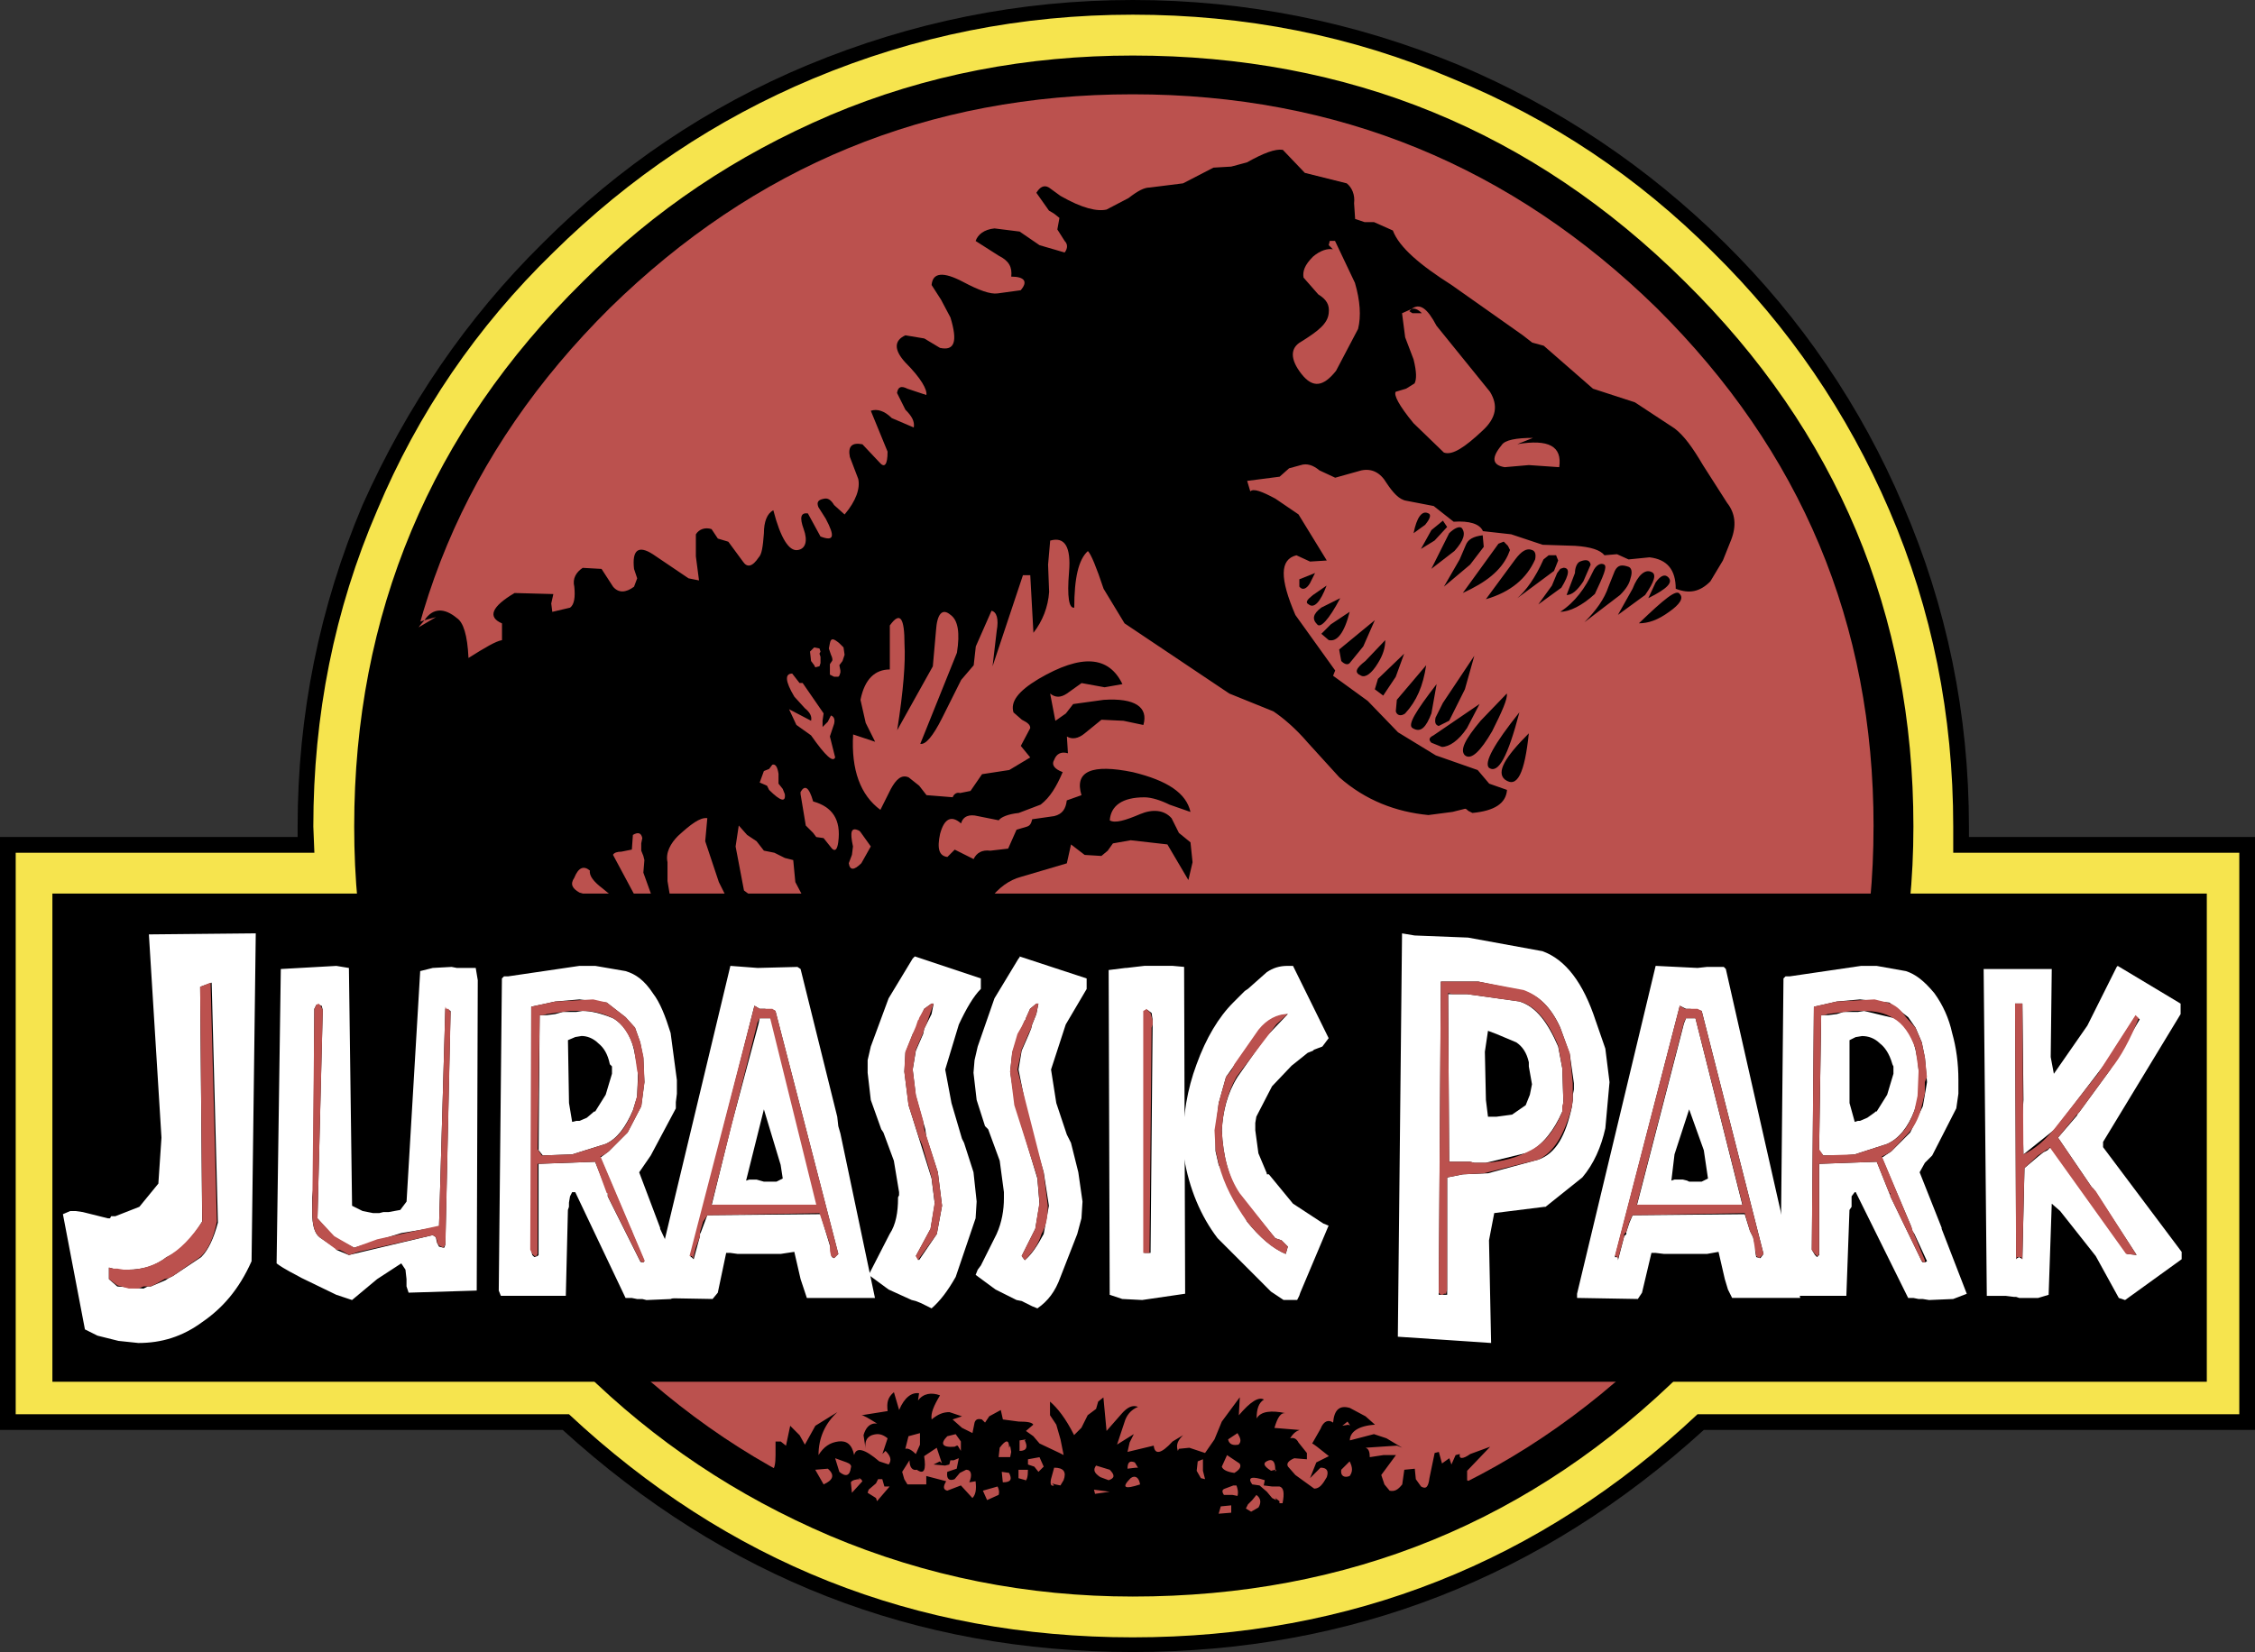 <svg xmlns="http://www.w3.org/2000/svg" id="Layer_1" viewBox="0 0 729.41 534.52"><rect x="0" y="0" width="729.41" height="534.52" fill="#333333" stroke="none"/><defs><style>      .st0 {        fill: #fff;      }      .st0, .st1, .st2, .st3 {        fill-rule: evenodd;      }      .st1 {        fill: #bb514e;      }      .st3 {        fill: #f6e44e;      }    </style></defs><path class="st2" d="M366.4,0c-36.61,0-71.52,7.12-105.07,21.01-32.54,13.56-61.01,32.88-85.75,57.62-24.74,24.4-44.06,52.88-58.3,84.74-13.9,32.88-21.01,67.79-21.01,104.06v3.39H0v191.84h182.01c52.54,47.8,113.88,71.86,184.39,71.86s132.19-24.07,184.72-71.86h178.29v-191.84h-92.53v-3.39c0-36.27-7.12-71.18-21.35-104.06-13.47-31.75-33.05-60.54-57.63-84.74-25.08-24.74-53.89-44.06-86.09-57.62C438.26,7.12,403,0,366.4,0h0Z"></path><path class="st3" d="M366.4,4.75c-35.93,0-70.17,6.78-103.38,20.67-31.52,13.22-59.32,31.86-84.06,56.27-24.74,24.06-43.72,51.86-56.94,83.38-13.9,32.2-20.67,66.43-20.67,102.37l.34,8.47H5.08v181.67h178.96c51.18,47.8,111.85,72.19,182.36,72.19s131.85-24.4,182.69-72.19h175.24v-181.67h-92.53v-8.47c0-35.93-6.79-70.17-20.68-102.37-13.56-31.52-32.54-59.32-56.95-83.38-24.4-24.4-52.19-43.05-84.39-56.27-32.54-13.9-67.11-20.67-103.38-20.67h0ZM268.44,37.29c31.19-13.22,64.06-19.32,97.96-19.32,69.82,0,129.47,24.4,178.62,73.21,49.15,48.47,73.9,107.45,73.9,176.26,0,33.55-6.45,65.75-19.66,96.93-13.21,29.83-31.18,55.93-54.23,78.98-49.15,48.81-108.8,73.22-178.62,73.22-33.9,0-66.77-6.45-97.96-19.66-30.16-12.88-56.6-30.5-79.99-53.55-23.39-23.05-41.35-49.15-54.23-78.98-13.56-31.19-19.66-63.38-19.66-96.93,0-68.81,24.74-127.79,73.89-176.26,23.38-23.39,49.82-41.01,79.99-53.89h0Z"></path><path class="st1" d="M606.03,267.43c0-65.76-23.39-121.35-70.16-167.78-46.78-45.76-103.04-69.14-169.47-69.14s-122.36,23.39-169.13,69.14c-46.78,46.43-70.17,102.02-70.17,167.78s23.39,121,70.16,167.44c46.77,46.09,103.04,69.14,169.13,69.14s122.7-23.06,169.47-69.14c46.78-46.44,70.16-102.36,70.16-167.44h0Z"></path><path class="st2" d="M400.97,452.16l-5.76,7.8-2.37,5.76-3.05,4.4-5.08-1.69-3.39.34-.33.68c-.68-2.03,0-3.39,1.69-5.09l-3.39,2.03c-3.73,4.07-5.76,4.41-6.11,1.35l-8.47,2.03.68-3.05,1.36-2.71-5.43,3.39,2.37-7.13c.68-2.37,2.03-4.06,4.41-5.08-1.7-.67-3.39,0-5.42,2.37l-4.75,5.42-1.02-10.84-1.69,1.35-.68,2.37-2.71,2.03-2.03,4.07-2.37,2.37c-2.71-5.42-5.42-8.81-7.79-10.84v4.41l2.03,3.05,1.36,4.75,1.02,5.08-1.35-.68-6.44-3.05-2.03-2.37-2.37-1.69,2.37-2.03c-.34-.68-1.69-1.01-4.75-1.01l-5.08-.68-.68-3.05-3.73,2.03-1.36,2.03-1.02-1.01c-1.36-.34-2.03,0-2.37,1.01l-.68,3.39-3.39-1.69-3.05-2.71,3.05-1.01-4.06-1.36c-2.03,0-3.73.68-5.76,2.37-.34-2.03.68-4.41,2.71-7.8-2.71-1.01-5.42-.67-7.12,1.69l.34-2.37c-2.37-.34-4.75,1.35-6.44,5.42l-1.69-5.76c-2.03,1.69-2.37,3.39-2.03,6.11l-8.47,1.35c.68,0,2.37,1.01,5.08,2.71-2.37-.34-3.73,1.36-4.41,3.73l.68,4.41c-.34-2.37.34-3.73,2.03-4.41,2.03-.67,3.39-.33,5.08,1.02l-1.69,5.08,1.02-1.01c1.69,1.69,2.03,3.05,1.02,4.4l-3.05-1.01c-4.75-4.07-7.46-4.75-8.13-2.03-.68-3.39-2.37-4.75-5.08-4.41-2.71.34-4.75,1.69-6.44,4.41,0-5.42,2.03-10.17,6.1-13.9l-7.12,4.41-3.39,6.11-1.7-3.05-3.05-3.05-1.36,6.44-1.69-1.35h-1.69v4.41c0,2.71-.34,4.4-1.02,4.74l-5.42,1.02-.68,1.35,4.74,4.74,14.58,6.45,19.32,5.76,8.81,4.06,13.22,4.41,23.39,5.08,20-.34c2.03,0,5.09,1.02,9.83,3.39,4.41,2.37,7.46,3.38,9.49,2.71l40.67-4.41,28.47-6.44c2.37-.34,5.42-1.69,9.49-4.41,4.07-2.37,6.78-4.06,9.49-4.4l10.16-.34,6.79-2.71c1.35,0,1.69-1.01,2.03-2.71,0-1.69.34-2.37,1.35-2.37l3.39.34c3.05-.68,2.71-3.05-1.69-6.11l-2.71-1.69v-3.05l7.46-7.8-6.45,2.37c-2.37,1.69-3.72,1.69-3.38,0l-1.36.34-1.35,3.05-.68-2.03-2.37,1.69-1.02-3.73-1.35.34-1.69,8.14c-.34,2.71-1.01,3.72-2.71,2.71l-1.69-2.37-.34-3.39-3.39.34-.67,4.74c-1.36,1.69-2.37,2.37-4.07,2.03l-1.69-2.03-1.02-3.05,4.75-6.44h-4.07l-4.4.67c0-1.69-.34-2.71-1.36-3.05l10.17-.68,1.69.68-5.09-3.05-4.06-1.35-7.8,2.03c0-2.71,2.71-4.74,8.14-5.08l-3.05-2.71-5.08-2.71c-3.39-1.01-5.08.68-5.42,4.74-1.35-1.01-3.05-.67-4.07,2.03l-2.71,4.75c.34,0,2.03,1.35,5.42,4.07l-4.07,2.03-2.03,5.09,3.39-3.39c2.03,0,2.71,1.01,2.03,3.05-1.35,2.37-2.37,3.73-4.07,3.73l-6.1-4.41-2.37-2.71c-.68-1.02.34-2.03,2.03-2.71l4.07.34v-2.03l-2.71-3.39c-.67-1.35-1.69-1.69-2.71-1.35,1.01-1.69,2.03-2.37,3.05-2.71l-8.13-.67c1.01-3.39,2.03-5.09,3.72-4.75-4.74-1.01-8.13-.67-9.48,1.69,0-3.05.67-5.08,2.37-6.11-1.69-1.01-4.4.68-8.13,5.09l.32-5.79h0ZM368.1,474.87h-.68l-2.71.33c0-2.03.68-2.71,2.37-2.03l1.02,1.7ZM365.72,478.26c1.36-1.02,2.71-.34,3.05,2.03-5.08,1.69-6.1,1.02-3.05-2.03ZM354.2,483.34l-.34-1.36,5.08.68-4.74.68ZM354.54,474.19l4.41,1.35c1.69,1.69,1.69,2.71-.34,3.39l-2.71-1.01c-2.03-1.35-2.37-2.37-1.36-3.73h0ZM400.29,463.68c1.01,1.69,1.35,2.71.34,3.73-1.69.33-3.05,0-3.39-1.69l3.05-2.03h0ZM399.95,480.62c.34,1.02.68,2.03.34,3.39l-1.69-.33h-2.71c-.67-1.02-.67-1.7.34-2.03l2.71-1.02h1.01,0ZM407.41,480.62l-2.37-.34c-1.69-2.37,0-2.71,4.07-1.35l-.34,1.69,2.71.34h2.37c1.35.34,1.69,2.03,1.01,5.42h-1.01v-.67l-1.36-1.02.34.68-1.35-.68-1.69-2.03-2.37-2.04h0ZM412.5,475.54h.34l-.34.68v-.68l-1.35.34c-2.71-1.69-2.71-2.71-.68-3.39,1.36-.34,2.03.67,2.03,3.05ZM387.42,472.83l1.69-.68v3.73l.68,2.71-1.35-.33-1.36-2.37.34-3.05h0ZM399.27,476.57c-2.37-.34-3.72-1.02-4.06-2.03l1.69-3.73,4.06,2.71c.68,1.02,0,2.03-1.69,3.05h0ZM398.26,487.07v2.37l-4.07.33.68-2.37,3.39-.34ZM403.69,486.73l1.35-1.35,1.36-1.69c1.35,1.01,1.69,2.37.67,4.06l-2.37,1.36-1.7-1.02.68-1.36ZM307.43,472.49h1.02l1.69-.68-.68,3.39-3.05,1.02c-.34,2.37.68,3.05,2.37,2.37l1.7-2.03,2.03-1.02c1.69,0,2.03,1.69,1.02,4.07l2.03-.34c.34,2.71,0,4.41-1.02,5.42l-3.73-4.07-4.41,1.69c-1.36-.34-1.36-1.35-.34-3.05l-6.44-1.69v2.71h-6.1l-1.02-1.69-.68-2.37,2.37-3.73c0,2.37,1.02,3.39,2.37,3.05,2.37,1.69,3.05,0,2.37-4.4l4.07-2.71,1.69,5.08-.68-.67-2.03,1.01,3.73.34,1.36-.34.34-1.36h0ZM308.78,468.09c-4.07.34-4.74-1.01-2.37-3.39l2.71-.67,1.69,2.37v3.05l-1.02-1.7h-.34l-.67.34h0ZM297.59,467.41l-1.36,3.05c-1.02-1.01-2.37-2.03-3.39-1.69l1.02-4.07,3.72-1.01v3.73h0ZM280.64,483l.34-1.02,2.37-2.03.68-1.36h1.36l.68,2.37h1.69l-4.07,4.75-.34-1.02-2.71-1.7ZM278.95,479.27l-3.39,3.73-.34-3.39c.34-.68,1.69-1.02,3.05-1.02l-.68-.33c.68,0,1.02.33,1.36,1.01ZM273.87,473.17c1.02.34,1.69,1.02,1.36,1.7-.34,2.71-1.7,3.05-3.73,1.35l-1.36-4.41,3.73,1.35h0ZM329.79,469.45v-3.39l2.03-.33-.34.33c1.02,2.03.68,3.39-1.69,3.39ZM329.45,478.26v-2.71h3.05c0,2.37-.34,3.39-1.02,3.73l.34-.34-2.37-.67h0ZM334.54,474.53l-2.03-.68v-1.69l3.73-.68,1.36,3.05-1.7,1.69-1.35-1.69h0ZM340.98,480.62c-1.02.34-1.36-.34-1.02-2.03l1.02-3.72c3.05,0,4.06,1.35,3.05,4.06l-1.02,1.69-1.69-.34-1.02-.33.68.67ZM323.02,471.47l.34-3.05c2.03-2.71,3.05-2.71,3.05,0l.34-.68.34,2.03-.34,1.69h-3.73ZM322.68,480.96c.34.68.68,1.69.34,2.71l-3.73,1.69-1.36-3.05,4.75-1.35h0ZM324.37,479.61l-.34-3.39,2.37.34c1.02,2.03.68,3.05-2.03,3.05ZM266.41,480.28l-2.71-4.74,4.07-.34c2.37,2.04,1.69,3.73-1.36,5.08ZM434.19,461.31l1.69-1.35.68,1.01v.34l-.34-.34-2.03.34ZM436.56,472.83c1.01,2.03,1.01,3.39,0,4.74-1.69.68-3.05,0-2.71-2.03l2.71-2.71ZM414.87,48.47c-2.37-.34-6.11,1.02-11.53,4.07l-5.08,1.36-5.76.34-9.82,5.08-10.84,1.36c-1.69,0-3.73,1.02-6.78,3.39l-7.12,3.73c-3.05.68-7.79-.34-14.91-4.41l-3.73-2.71c-1.69-1.02-3.05,0-4.07,1.7l4.07,5.76,1.7,1.02,1.69,1.35-.68,3.73,2.37,3.73c1.02,1.02,1.02,2.37,0,3.73l-8.13-2.37-6.44-4.41-8.13-1.02c-3.39.34-5.42,2.03-6.1,4.07l7.45,4.75c3.39,1.69,4.41,3.73,4.07,6.78,4.41,0,5.42,1.69,3.05,4.41l-7.45,1.02c-2.37.34-6.1-1.02-11.19-3.73-6.44-3.39-9.83-3.05-10.17,1.02l3.05,4.75,3.05,5.76c2.37,7.79,1.35,10.85-3.39,9.83l-5.08-3.05-6.11-1.02c-3.73,1.7-3.73,4.75,0,8.81,5.09,5.09,7.12,8.82,6.78,10.51l-6.1-2.03c-2.03-1.02-3.05-.68-3.39,1.36l2.71,5.42c2.03,2.03,3.05,3.73,2.71,5.76l-7.12-3.05c-2.37-2.37-4.75-3.05-6.78-2.37l5.42,13.22c0,4.41-1.02,5.42-2.71,3.39l-5.42-5.76c-3.39-.68-4.75.68-4.07,4.07l2.71,7.12c.68,3.05-.68,7.12-4.41,11.52l-3.39-3.05c-1.02-1.7-2.03-2.37-3.39-2.03-1.69.34-2.37,1.02-1.69,2.71l2.37,3.73c3.05,5.76,2.71,7.45-1.7,5.76l-4.07-7.46c-2.37-.34-2.71,1.36-1.36,5.08,1.36,3.73.68,6.44-2.03,6.78-2.71.34-5.42-3.73-7.79-12.88-2.03,1.02-3.05,3.73-3.05,7.46-.34,4.41-.68,6.78-1.69,7.79-2.03,3.05-3.73,3.39-5.08,1.36l-4.74-6.44-3.39-1.02-2.03-3.05c-2.03-.68-4.07,0-5.08,1.69v7.12l1.02,7.79-3.39-.68-11.53-7.79c-4.74-3.05-6.78-1.36-6.1,4.74l1.02,3.05-1.02,2.71c-2.71,2.03-5.08,2.03-6.78,0l-3.73-5.76-6.1-.34c-2.03,1.36-3.39,3.39-2.71,6.1.34,3.39,0,5.76-1.36,6.78l-5.76,1.36-.34-2.71.68-3.05-12.54-.34c-7.46,4.41-8.82,7.79-4.07,9.83v5.42c-2.03.34-5.42,2.37-10.84,5.76-.34-7.46-1.69-11.53-3.73-12.88-4.07-3.39-7.79-3.39-10.51.68l3.73-1.02-5.76,3.39,2.03-2.37c-4.74,1.36-8.13,3.39-9.83,6.44l-4.07,17.29,1.69,8.47-4.41,27.12c0,5.08,0,9.16,2.03,11.52,2.03,2.71,2.37,5.09,1.02,7.8-2.37,6.78-2.37,11.19-.68,12.88l4.41,2.37,6.44,1.01c4.07-1.01,6.44-1.01,7.79,0,6.44,5.08,20,9.83,39.66,13.9l31.19-2.03,23.73.68,13.9-3.05h9.83l14.58-3.73,31.19-2.37,8.47-2.03,5.76-5.76c3.05-4.06,6.44-6.44,10.17-7.46l14.91-4.4,1.36-6.11,4.41,3.39,5.42.33,2.03-1.69,1.69-2.37,5.76-1.02,11.86,1.35,6.79,11.53,1.35-5.76-.67-6.44-3.74-3.05-2.37-4.74c-2.37-2.71-6.11-3.05-10.17-1.35-4.74,2.03-8.13,3.05-9.83,2.03.34-4.75,4.06-7.46,11.19-7.46,2.37,0,5.42,1.02,8.13,2.37l6.79,2.37c-1.36-6.11-7.47-10.17-18.65-12.88-13.22-2.71-18.98-.34-16.61,7.45l-4.75,1.69c-.34,2.71-1.36,4.41-4.06,5.08l-7.12,1.02c-.34,1.36-.68,2.04-1.69,2.38l-3.39,1.01-2.71,6.11-5.76.67c-2.71-.34-4.41.68-5.42,2.71l-6.1-3.05-2.37,2.37c-2.71-.34-3.39-2.71-2.37-7.46,1.36-5.08,3.73-6.1,6.78-3.39.68-2.37,2.71-3.05,5.42-2.37l6.78,1.36c.68-1.02,3.05-2.03,6.44-2.37l7.12-2.71c3.05-2.37,5.09-5.76,7.12-10.51-2.71-1.02-3.73-2.37-2.71-4.07.68-1.7,2.03-2.71,4.41-2.03l-.34-5.42c1.69,1.02,3.73.68,5.76-1.02l5.42-4.41,7.12.34,6.44,1.36c1.69-5.76-2.71-8.82-12.88-8.13l-9.83,1.36-2.37,3.05-3.39,2.37-1.69-8.82c1.69,1.36,3.39,1.36,5.42,0l4.75-3.39,7.45,1.36,5.76-1.02c-4.41-9.15-13.22-9.83-27.11-1.69-6.78,4.07-9.15,7.46-8.13,10.84l2.71,2.37c2.03,1.02,2.71,1.69,2.71,2.71l-3.05,5.76,3.05,3.73-6.78,4.07-8.81,1.35-3.73,5.42-3.39.68c-1.02-.34-2.03.34-2.37,1.36l-8.47-.68-2.37-3.05-3.4-2.7c-2.37-1.02-4.07.68-5.76,3.73l-3.39,6.78c-6.44-4.75-9.49-12.88-8.82-24.4l7.12,2.37-3.05-6.1-1.69-7.46c1.35-6.78,4.74-9.83,9.49-9.83v-14.24c3.39-4.75,4.75-2.37,4.75,6.1.34,5.76-.34,14.91-2.37,27.79l11.53-20.67,1.02-11.53c.34-5.42,2.03-7.46,4.75-5.08,2.37,1.69,3.05,5.76,2.03,12.2l-11.86,29.49c1.69.34,4.07-2.37,7.12-8.47l6.1-12.2,4.06-4.75.68-6.1,5.08-11.53c1.69.34,2.37,2.71,1.69,6.44l-1.35,11.53,9.83-29.49h2.37l1.02,18.64c2.98-3.8,4.75-8.4,5.08-13.22l-.34-8.82.68-7.79c4.74-1.35,6.78,2.03,6.1,10.17-.68,8.13,0,11.86,1.69,11.52,0-9.49,1.36-15.59,4.41-18.3,1.02,1.02,2.71,5.09,5.08,12.2l6.78,11.19,33.89,22.71,14.24,5.76c3.05,2.03,7.12,5.42,11.18,10.17l10.17,11.18c8.47,7.46,18.3,11.19,28.81,12.2l7.8-1.02,4.06-1.02c.34,0,.68.34,1.02.68l1.35.68c7.12-.68,10.84-3.05,11.19-7.45l-5.76-2.03-3.73-4.4-13.55-4.75-12.21-7.46-9.82-10.17-11.19-8.13.68-1.7-12.88-17.96c-5.08-11.86-5.08-17.97.34-19.32l4.4,2.03,5.42-.34-9.15-14.92-7.46-5.08c-4.4-2.37-7.12-3.39-8.13-2.37l-1.02-3.39,10.51-1.36,3.05-2.71,3.73-1.02c2.03-.68,4.07,0,6.1,1.69l5.09,2.37,8.47-2.37c3.39-.68,6.11.68,8.13,4.07,2.03,3.05,4.07,5.42,6.45,5.76l8.81,1.7,6.45,5.08c5.08-.34,8.47.68,9.48,3.05l9.15,1.02,10.17,3.39,10.5.34c5.08.34,8.14,1.36,9.49,3.05l4.06-.34,3.73,1.69,6.79-.68c5.76.68,8.47,4.07,8.47,10.17,4.41,1.69,7.8,1.02,11.19-2.37l4.07-6.78,2.71-6.78c1.69-4.41,1.35-8.47-1.35-11.86l-7.8-12.2c-3.39-5.76-6.1-9.49-9.15-11.86l-12.88-8.47-13.55-4.41-15.93-13.9-3.73-1.02-3.05-2.37-23.05-16.27c-10.16-6.44-16.95-12.2-18.98-17.63l-6.1-2.71h-3.05l-3.05-1.01-.34-5.09c.34-2.71-.67-5.08-2.37-6.44l-13.56-3.39-7.11-7.44h0Z"></path><path class="st2" d="M461.98,166.08c-2.03-1.02-3.73,1.36-4.74,6.44l3.73-2.71c1.7-2.03,2.04-3.39,1.02-3.73h0ZM468.09,170.49l-1.36-2.03-3.72,3.05-3.39,6.1,4.41-2.71,4.07-4.41h0ZM470.45,178.29c3.05-3.39,3.73-5.76,2.37-7.45-.67-.68-2.37,0-4.07,1.69l-5.76,11.52,7.45-5.76h0ZM479.6,173.2c-3.05.34-4.74,1.36-5.42,3.05l-2.03,4.74-5.09,8.82,8.47-7.12,4.41-5.76-.34-3.73ZM484.7,175.92l-11.53,15.93c7.46-3.39,12.2-7.12,14.58-12.2l.68-1.69-.68-1.36-1.35-1.36-1.7.68h0ZM495.54,177.95c-1.69-.68-3.39.34-5.42,3.05l-9.49,12.88c8.13-2.37,13.22-6.78,15.93-12.88.34-1.69,0-2.71-1.01-3.05h0ZM503.33,179.64h-2.37l-1.69,1.36c-2.71,6.1-5.76,10.17-8.48,12.54l11.87-8.81,1.35-3.39-.68-1.69h0ZM505.71,183.71l-1.01.34-1.02,1.36-1.69,4.06-4.41,6.1,7.46-5.42c2.71-4.4,2.71-6.44.68-6.44h0ZM514.52,182.69c-.34-1.69-1.69-1.69-3.39-1.02-1.01.34-1.69,2.03-1.69,3.73l-2.71,7.12c1.69,0,3.39-1.36,5.42-4.41l2.37-5.42ZM518.93,182.69c-1.02-.68-2.71,0-3.73,2.37-2.37,5.08-5.76,9.83-10.5,12.88,3.05,0,7.12-2.03,11.18-5.76,2.71-5.76,4.07-8.81,3.05-9.49h0ZM526.72,183.37c-2.03-.68-3.39-.68-4.4,1.36l-2.03,5.08c-1.35,4.06-4.07,7.79-7.8,11.52l11.53-8.81c2.03-2.03,3.05-3.73,3.39-5.42.68-2.03.34-3.39-.68-3.73h0ZM534.18,185.07c-2.03-1.02-4.4,1.02-6.1,5.42l-4.75,8.47,8.81-6.44c3.06-4.41,3.74-6.78,2.04-7.46ZM533.16,193.54c6.11-3.05,8.14-5.08,6.44-6.78-1.01-1.02-2.37-.68-4.06,1.69l-2.37,5.08h0ZM543.33,192.18c-1.01-1.69-5.08,1.69-13.21,9.49,3.05,0,6.1-1.02,9.82-3.73,3.39-2.38,4.75-4.41,3.39-5.76ZM494.52,237.27c-7.8,7.79-10.5,12.54-7.8,14.91,4.07,3.05,6.45-2.03,7.8-14.91Z"></path><path class="st2" d="M491.47,230.48c-8.14,10.17-11.53,16.27-9.83,17.96,3.05,2.03,6.1-3.73,9.83-17.96ZM473.84,244.38c2.03,1.69,5.09-1.36,8.82-7.79,3.05-6.1,5.08-10.51,4.74-12.2l-8.47,8.81c-5.09,6.1-6.77,9.49-5.09,11.19ZM466.39,241.67c2.37,0,5.42-2.03,8.13-6.1l4.07-7.8-14.92,10.17c-1.35.68-1.69,1.36-.67,2.37l3.39,1.36ZM468.76,233.19l5.08-10.17,3.05-10.84-10.17,15.25-2.37,4.75c-.34,1.69,0,2.37,1.01,2.71l3.39-1.7h0ZM456.9,235.57c2.71,1.69,4.41-.34,6.11-4.75l1.69-9.49c-6.79,8.82-9.49,13.22-7.8,14.24ZM454.53,230.82c3.73-4.07,5.76-8.81,6.79-15.59l-9.49,11.19-.34,3.73c.34,1.35,1.69,1.69,3.05.68h0ZM451.48,218.96l2.71-7.45-8.47,8.13-1.01,3.39,2.71,2.03,4.07-6.1ZM448.09,207.1l-6.45,6.78c-3.05,2.37-3.73,3.73-1.35,4.75,1.35.68,3.39-.68,5.42-4.07,1.69-2.71,2.37-5.08,2.37-7.46ZM444.7,200.66l-11.53,9.49.68,3.73c1.01,1.02,2.03,1.36,2.71.68l4.41-5.42,3.73-8.47h0ZM429.79,207.1c2.71.68,5.08-2.37,6.78-9.15l-6.11,4.07-3.05,3.05,2.37,2.03ZM433.51,193.54l-6.11,3.05c-2.71,2.03-3.05,3.73-1.35,5.42,1.01,1.36,3.73-1.35,7.46-8.47ZM423.34,195.57c1.69,1.36,3.73-.68,5.76-6.1l-4.4,3.05c-1.7,1.36-2.71,2.37-1.36,3.05ZM423.68,188.79l1.69-3.39-5.08,2.03v2.37c1.02,1.35,2.38.67,3.39-1.02h0Z"></path><path class="st1" d="M429.79,79.31l1.35,1.36c-1.69-.34-4.07.34-6.44,2.37-2.71,2.71-3.39,4.74-3.05,6.78l4.75,5.42c2.71,1.69,3.72,3.39,3.39,6.1-.34,3.39-3.39,5.76-8.81,9.15-3.73,2.03-3.73,5.76,0,10.51,3.73,4.74,7.12,4.07,11.18-1.02l7.13-13.56c1.01-4.07.67-9.15-1.02-14.91l-6.44-13.56h-1.7l-.33,1.35h0ZM455.88,100.67l.68-.68-3.05,1.36,1.01,7.79,2.71,7.12c1.01,4.07,1.01,6.44.33,7.79l-2.71,1.69-3.39,1.02c-.68,1.02,1.01,4.41,5.76,10.17l9.82,9.49c2.71,1.02,6.78-1.69,12.54-7.12,4.41-4.06,5.09-8.13,2.37-12.54l-17.28-21.35c-3.05-5.76-5.42-7.45-8.14-5.42,1.01-.34,2.03,0,3.39,1.36h-3.05l-1.02-.68h0ZM490.79,143.71l5.08-2.03c-5.42,0-9.15.68-10.16,2.37-3.39,4.06-3.05,6.44,1.01,7.11l7.8-.68,9.83.68c1.01-6.78-3.39-9.15-13.56-7.45ZM258.62,220.99l-2.37-3.05c-2.37,0-2.37,2.37.68,7.46l3.39,3.73c1.69,1.36,2.37,2.71,2.03,4.07l-7.12-3.73,2.37,5.08,4.75,3.39c4.75,6.78,7.12,8.82,7.79,7.12l-1.7-6.78,1.36-4.07c.34-1.36,0-2.37-1.02-2.71l-1.02,2.03-1.69,1.69v-2.03l.34-2.37-6.78-9.83h-1.02s0,0,0,0ZM251.84,250.48c-.34-2.37-1.02-3.39-2.03-3.05l-1.02,1.36-1.7.68-1.36,3.73,2.37,1.02.68,1.36c3.73,3.73,5.42,4.07,5.08,1.36l-.68-1.69-1.36-1.7v-3.05h0ZM263.02,259.3c-1.36-4.75-2.71-5.42-4.07-3.05v.68l1.69,10.17,2.37,2.37,1.02,1.36,2.37.34,2.71,3.39c1.02,1.01,1.7.33,2.03-2.03,1.02-7.46-2.03-11.53-8.13-13.22h0ZM278.28,269.13l-.34-.34c-2.71-1.35-3.05.34-2.03,5.08l-.34,2.71-1.02,2.71c.34,2.37,1.7,2.37,4.07,0l3.05-5.42-3.39-4.74ZM257.26,285.4l-.68-7.12-2.71-.68-3.39-1.69-3.39-.68-2.37-3.05-3.05-2.03-2.71-3.05-1.02,6.78,2.71,14.23,6.78,5.08,5.08,1.02,6.78-1.35,1.36-1.02-3.39-6.44h0ZM219.3,270.48c-2.37,2.37-4.07,5.42-3.39,8.47v6.11l1.02,6.1,2.71,2.03,3.05-.33,2.03,1.35,9.83-.68,1.7-.67-3.73-7.46-4.41-13.22.68-7.46c-2.37-.34-5.42,2.04-9.49,5.76h0ZM204.72,270.14l-.34,4.74-3.39.68c-1.36,0-2.37.34-2.71,1.02l7.45,13.9,4.07,3.73,3.39,2.37.34-2.03-.68,1.01-4.75-13.22.34-4.06-.34-1.36-.68-1.69v-2.37l.34-1.69c-.34-1.7-1.35-2.03-3.05-1.02h0ZM185.74,284.04c-1.36,2.03-.68,3.39,1.69,4.75l7.46,2.37,5.76,1.02-5.76-4.74c-2.71-2.03-4.41-4.07-4.07-5.76-2.03-1.69-3.73-1.02-5.08,2.37h0ZM273.19,211.84l-.34-2.37-1.36-1.35c-2.03-1.69-2.71-1.69-3.05,0l-.34,1.69.68,2.03c.34.68.68,1.7.34,2.03l-.68,1.02v3.39l1.36.68h1.36l.34-.34.34-1.02v-.68l-.34-1.69,1.02-1.36.68-2.03h0ZM265.06,209.81l-1.7-.34-1.35,1.35.34,3.05,1.02,1.36.34.68,1.36-.34.34-1.02v-2.03l-.34-1.02.34-.68-.34-1.01h0Z"></path><path class="st2" d="M713.82,447.07v-157.95H16.95v157.95h696.88Z"></path><path class="st0" d="M51.18,383.01l-6.1,7.46-7.79,3.05h-1.36l-.34.68h-.68l-2.71-.68-5.42-1.35-2.37-.34h-1.69l-2.37,1.02,7.12,37.28,4.07,2.03,6.78,1.69,6.44.68c7.46,0,14.24-2.03,20.68-6.79,6.44-4.4,11.86-10.5,15.93-19.66l1.36-106.09-34.57.34,4.07,65.76-1.01,14.92h0ZM64.74,319.29l3.72-1.35,2.03,77.62c-1.36,5.08-3.05,8.81-5.42,11.19l-9.15,6.11-1.36.67-1.02.68-4.75,2.03h-1.02l-1.36.68-8.47-.68-2.71-2.37v-3.73l2.71.68h3.39c5.08,0,9.15-1.36,12.54-4.07,5.09-2.37,8.47-6.45,11.53-11.53l-.66-75.93h0ZM154.56,317.25l-.68-4.07h-6.1l-1.69-.33-6.1.33-4.07,1.02-4.41,74.57-2.03,2.71-3.73.68h-1.7l-1.36.34h-2.03l-3.39-.68-3.39-1.69-1.02-76.94-4.07-.67-17.96,1.01-1.36,95.25c2.71,2.03,5.76,3.39,8.13,4.74l11.19,5.42,5.08,1.69,8.13-6.78,7.8-5.08,1.35,2.03.34,3.05v2.37l.68,2.03,22.03-.68.34-100.33h0ZM144.05,326.41h.34l1.35.68-1.69,75.58-.34,1.01h-.34l-1.36-.33-.68-1.35-.34-1.7-1.02-.67-27.12,6.44-4.07-1.69v-.34l-5.42-3.73c-1.69-1.35-2.37-4.06-2.37-8.13v-4.74l.34-3.05.34-57.96.68-1.35h.68l1.02.34.34,1.35-1.7,67.45,5.42,6.1,6.44,3.39,15.25-4.74,12.2-2.03,2.04-70.5h0ZM211.16,321.32c-2.71-4.07-5.42-6.11-8.81-7.12l-9.83-1.69h-5.08l-23.05,3.39h-1.36l-.68.67-1.02,101.01.68,1.69h21.01l.68-27.79.34-1.01v-1.35l.34-2.03.68-1.35h1.02l16.27,34.23h2.03l1.69.34h1.69l1.36.33,7.79-.33,4.41-1.69-3.05-10.85-4.74-10.16v-.34l-6.78-17.96,3.73-5.42,8.13-15.26v-2.03l.34-2.71v-4.41l-2.03-15.25c-1.69-5.43-3.39-9.84-5.76-12.89h0ZM171.84,325.73l7.79-1.69,7.79-.67,8.82,1.01,6.1,4.74,3.05,3.39,1.69,4.74,1.02,5.08.34,7.8-1.02,7.8-4.41,8.47-6.1,6.11-2.71,2.03,9.49,22.37.68,1.36.34,1.01,3.73,8.81-.34.34h-.68l-.34-.34-10.51-21.01v-1.02l-4.07-10.16-18.3.67v29.49l-.34.34-1.02.34-.68-.68-.34-1.69v-78.64h0Z"></path><path class="st0" d="M179.64,328.1l-2.71.34h-2.37l-.34,43.72,1.36,1.69,9.49-.34,10.84-3.39c3.73-1.69,6.44-5.42,8.81-10.84l1.36-4.41.34-8.47-1.36-6.78c-1.02-4.75-3.73-8.48-6.78-10.17-4.07-1.69-7.45-2.37-9.83-2.37l-2.03.33h-4.41l-2.37.68h0ZM197.95,345.05v2.37l-2.03,6.78-3.39,5.42h-.34l-2.37,2.03-2.37,1.01h-1.02l-1.36.34-1.02-6.11-.34-20.34,2.37-1.01,2.03-.34c1.7,0,3.73.68,5.42,2.37,1.7,1.35,3.05,3.39,3.73,6.78l.68.68h0ZM245.06,313.18l-8.81-.67-25.42,106.09.34.67v.68l19.32.34,1.69-2.03,2.71-12.88h1.36l2.37.33h13.9l4.41-.67,2.03,8.81,2.03,6.11h22.03l-11.18-53.22-.68-2.37-.34-3.05-11.86-47.8-1.02-.67-12.88.33h0ZM250.14,326.75l.68.34,20.34,78.63-1.36,1.36-.68-.34-.68-3.73-3.05-10.16-36.61.34-2.03,5.42-.34.68v.68l-2.03,7.46-.68-.68h-.34l20.67-81.35,1.69,1.01h1.7l1.69.34h1.03Z"></path><path class="st0" d="M249.46,329.45h-3.73l-.34,1.69-8.81,32.88-6.44,26.1h34.58l-15.25-60.67h0ZM251.16,382.33h-4.07l-2.37-.67h-2.37l-1.02.34,5.76-23.06,5.42,17.96.68,4.41-2.03,1.02ZM295.9,309.46l-.68.68-7.79,12.88-5.76,15.59-1.02,4.41v4.07l1.02,8.81,3.39,9.49.68,1.01,3.39,9.15,1.69,10.17v1.01l-.34.68v.33c0,4.41-.68,8.48-2.71,11.53l-6.78,13.22,6.44,4.74,7.45,3.39,1.36.34,1.7.68,3.39,1.69c2.71-2.37,5.09-5.42,7.8-10.17l6.44-18.98.34-5.42-1.02-9.49-3.05-9.49-.68-1.35-3.39-11.53-2.03-10.84,4.41-14.58c2.37-5.08,4.74-9.15,7.12-11.52v-3.39l-21.36-7.12h0ZM297.59,329.45l1.36-3.05,2.37-1.69h.68l-.68,3.39-2.37,4.75-.34,1.69-2.37,5.42-1.02,6.1,1.02,8.48,3.05,10.84.34,2.37,3.73,11.53,1.36,10.84-1.69,9.15-5.76,8.47-1.02-1.35,4.75-8.81,1.36-8.13-1.02-8.14-7.45-23.73-1.36-10.84.34-6.11,2.37-6.1,1.36-2.03.68-2.37v-.34l.33-.34h0Z"></path><path class="st0" d="M351.49,319.97v-3.39l-21.69-7.12v.34l-.34.34-7.79,12.88-5.42,15.59-1.02,4.41-.34,4.07,1.02,8.81,2.71,8.47,1.02,1.02,3.73,10.16,1.36,10.17v2.03c0,3.73-.68,7.8-2.37,11.53l-5.08,10.16-1.02,1.36-.68,1.69,6.44,4.74,6.78,3.39,1.69.34,3.39,1.69,1.69.68c3.39-2.37,5.76-5.42,7.46-10.17l5.42-13.9,1.36-5.08.34-5.42-1.36-9.49-2.37-9.49-1.36-2.71-3.39-10.17-1.7-10.84,4.75-14.58,6.78-11.51h0ZM335.22,324.71h.68l-.68,3.39-1.36,3.39-.34,1.36-.68,1.69-2.37,5.42-1.02,6.1,3.39,16.95,4.75,16.27,1.69,10.84-1.69,9.15c-2.03,3.73-3.73,6.44-6.1,8.47l-1.02-1.35,4.41-8.81,1.36-8.13-.68-8.14-7.12-23.73-1.69-10.84.68-6.11,2.03-6.1,1.02-2.03,1.02-2.37.34-.34v-.34l1.36-3.05,2.03-1.69h0ZM370.13,312.51l-5.76.67h-.34l-5.42.68.34,105.07,4.06,1.36,6.44.33,13.9-2.03-.33-105.75-3.73-.34h-9.15,0ZM371.15,326.75l1.35,1.01.34,2.37-.68,75.25h-2.03v-78.3l.67-.34h.34Z"></path><path class="st0" d="M417.92,344.71l5.08-4.07,1.7-.67.33-.34,2.71-1.02,2.03-2.71-11.53-23.39h-1.69c-2.71,0-4.74.67-6.78,2.03l-6.11,5.42-1.01.67-3.73,3.73c-4.75,4.74-8.81,11.53-11.87,20-3.05,8.14-4.4,16.61-4.4,25.42v2.37l.34,2.37c1.69,10.16,5.42,18.98,10.84,26.09l17.28,17.29,4.07,2.71h4.4l.68-1.35.34-1.01,9.15-21.69-1.69-.68-9.83-6.44-7.8-9.49h-.67v-.34l-2.71-6.45-1.01-7.46v-2.37l.34-2.03,5.08-9.83,6.43-6.77h0ZM409.11,335.9l-8.81,12.54c-3.39,5.42-4.74,11.19-5.08,17.28.34,8.48,2.37,15.6,5.76,21.02l11.53,13.9,2.03.68,2.03,2.03-.68,2.37c-4.06-1.69-8.47-5.42-12.54-10.5l-9.15-18.3-1.01-4.4v-6.79l1.01-8.81,2.37-8.47,10.84-15.26c2.37-3.05,5.42-4.74,9.15-5.08l-7.45,7.81h0ZM516.21,330.47c-4.07-12.54-9.82-20-17.28-22.71l-24.07-4.4-17.29-.68-4.06-.68-1.36,130.5,30.17,2.03-.68-33.22,1.69-8.81,16.27-2.03h.34l11.87-9.49c3.73-4.41,6.1-9.82,7.46-15.93l1.35-14.92-1.35-10.84-3.05-8.81h0ZM466.05,317.6h12.2l14.58,3.05c4.74,1.36,8.81,5.08,11.87,11.87l3.05,8.47,1.35,9.49v2.03l-.34,1.69v1.69l-.34,2.37c-2.03,9.16-5.08,14.92-10.84,16.95l-16.27,4.41-8.13.34-5.08,1.01v37.96h-2.71v-1.01l.68-100.32h0Z"></path><path class="st0" d="M474.52,321.66h-6.1l.33,54.23h6.78l1.36.34h3.73l13.9-3.39c4.75-2.71,8.14-7.13,10.84-13.22v-1.36l.34-1.35-.34-11.18-1.35-7.13c-3.39-7.79-7.12-12.88-12.54-14.58l-16.95-2.37h0ZM481.3,333.52l2.71,1.02,6.44,2.71c2.03,1.35,3.39,3.39,4.07,6.45v1.35l1.02,5.76-.68,3.39-1.35,3.39-4.41,3.05-5.08.68h-2.71l-.67-5.42-.34-15.59,1.01-6.78h0ZM557.57,312.85h-5.43l-3.05.33-13.55-.67-25.42,106.09v1.35l19.66.34,1.35-2.03,3.05-12.88h1.36l2.71.33h13.9l3.73-.67,2.03,8.81,1.02,3.39,1.35,2.71h22.03l-24.07-106.44-.66-.66h0ZM548.42,326.75h.67l1.35.34,20,78.63-1.01,1.36-1.35-.34-.34-2.03v-1.69l-.68-2.71-1.01-2.03-1.69-5.42-36.27.34-1.02,2.37-1.01,3.05v.68l-.68.68-2.03,7.79v-1.01h-1.01l21.01-81.35,2.03,1.01h1.35l1.7.34h0Z"></path><path class="st0" d="M548.42,329.45h-3.05l-.67,1.69-15.26,58.98h34.23l-15.25-60.67h0ZM541.63,373.52l4.75-14.58,4.74,13.22,1.35,9.15-2.03,1.01h-4.06l-.68-.33-1.35-.34h-2.71l-1.01.34,1.01-8.48h0ZM578.92,315.9h-1.35l-.68.67-1.02,101.01.68,1.69h20.68l1.01-27.79.68-1.01v-3.39l1.01-1.35h.34l16.95,34.23h1.69l1.69.34h1.35l2.03.33,7.8-.33,4.4-1.69-8.13-21.02v-.34l-7.12-17.96,1.69-3.05,2.37-2.37,7.8-15.26.68-4.74v-4.41c0-5.42-.68-10.5-2.03-15.25-1.01-4.65-2.97-9.04-5.76-12.88-3.39-4.07-6.11-6.11-9.15-7.12l-9.49-1.69h-5.08l-23.04,3.38h0ZM586.72,325.73l7.45-1.69,7.46-.67,9.49,1.01,6.11,4.74,2.37,3.39,2.03,4.74,1.02,5.08.67,7.8-1.35,7.8-4.07,8.47-6.1,6.11-3.05,2.03,9.49,22.37.34,1.36.68,1.01,4.06,8.81-.67.34h-.68l-.34-.34-10.16-21.01v-.34l-.34-.68-4.07-10.16-18.63.67v29.49l-.68.68-.68-.68-1.01-1.69.67-78.64h0Z"></path><path class="st0" d="M594.17,328.1l-2.71.34h-2.37l-.67,43.72,1.35,1.69h6.44l3.73-.34,10.5-3.39c3.73-1.69,6.79-5.42,8.82-10.84l1.35-4.41.34-4.74-.34-2.03v-1.69l-.34-3.39-.68-3.39c-1.01-4.75-3.72-8.48-6.78-10.17l-9.83-2.37-2.03.33h-4.75l-2.03.67h0ZM600.27,335.56l2.03-.34c2.03,0,4.07.68,5.76,2.37,1.35,1.01,3.05,3.05,4.07,6.78l.33.68v2.37l-2.03,6.78-3.39,5.42h-.34l-.33.34-2.37,1.69-2.37,1.01h-.67l-1.02.34-1.69-6.11v-20.34l2.03-1.01h0ZM685.01,312.51l-.33.34-9.49,18.98-10.84,15.6-1.02-5.42.34-28.48h-22.03l1.02,105.75h6.1l2.71.34h.68l1.01.34h6.11l3.39-1.02,1.01-29.48,2.71,2.37,11.52,14.58,7.46,13.56,2.03.67,18.3-13.21v-2.37l-25.42-33.89v-1.69l25.08-41.36v-3.39l-20.33-12.2h0ZM690.77,328.78l1.36,1.01-9.49,16.27-10.17,13.9-.34.33-.33.68-6.11,7.12,10.84,15.93.68.68,13.9,21.35-3.05-.34-24.75-34.56-.67.67-.34.34-1.35.68-1.69,1.35-4.41,3.73-.68,29.49-1.01-.68-.68.34-.33.34-.34-82.71h2.37l.34,31.19-.34,5.08.34,12.54,10.17-8.13,17.62-23.06,1.69-3.05,6.77-10.5h0Z"></path><path class="st1" d="M68.13,317.94l-3.39,1.35.68,75.92c-3.39,5.08-7.12,9.15-11.53,11.53-3.62,2.69-8.03,4.12-12.54,4.07h-1.36l-2.03-.34h-1.36l-1.36-.34v3.73l2.71,2.03,3.73,1.02h3.05l1.7-.68h2.37l2.03-1.02,2.37-1.35,1.36-.34,1.36-.67,8.82-6.11c2.71-2.37,4.41-6.45,5.42-11.53l-2.04-77.27h0ZM144.39,326.41l-.34-.68-2.03,70.85-20,4.4-7.45,2.71-6.44-3.72-5.42-5.76,1.7-67.45-.68-1.35-.68-.68-.68.34-.68,1.35-.68,65.42c0,4.41.68,7.12,2.37,8.47l5.08,3.73.34.34h1.02l1.36.68,1.7,1.01,1.02-.34,2.03-.67,24.07-5.42,1.02.67.34,1.02v.68l.68,1.01,1.36.67.68-1.01,1.69-75.25-.34-.33-.34-.68h-.68s0,0,0,0ZM179.64,324.03l-7.79,1.69-.34,78.64.68,1.35.68.68h.68l.34-.68v-29.15l18.64-.67,3.73,10.16h.34v1.02l10.51,21.01h.34v.34h.68l.34-.34v-.34l-14.24-33.55,1.36-.68,1.36-1.01,6.1-6.11,4.41-8.47,1.02-7.8-.34-8.13-1.02-4.75-1.69-4.74-3.05-3.39-6.1-4.74-4.41-1.01-12.21.68h0ZM175.58,328.44l1.36-.34,7.46-1.01h4.07c3.39,0,6.44.67,9.83,2.37,3.05,1.69,5.42,5.42,6.78,9.83l1.02,7.12.34,1.35-.34,6.79-1.36,4.74c-2.37,5.76-5.08,9.15-8.81,10.84l-10.84,3.39-9.83.34-1.36-2.03.68-43.38h1.01ZM245.73,326.41l-1.69-1.01-21.01,81.01h.68l.68.68v-.68l.68-2.71,1.36-3.72v-1.36l1.02-3.39,1.36-2.03,36.27-.68,3.39,10.16v2.03l.34,1.69,1.02.68,1.36-1.36-20.34-78.63-1.02-.68h-4.07ZM245.73,329.45h3.39l14.91,60.33h-33.9l14.91-58.97.68-1.36h0ZM302,324.71h-.68l-2.37,1.69-1.7,3.05v.34l-.34.34-.68,2.04-1.02,2.37-2.37,5.76-.34,6.43,1.36,10.85,3.39,10.5,1.02,2.37,3.05,10.5,1.02,8.14-1.36,8.47-4.74,8.81.68,1.36,6.11-8.47,1.69-9.16-1.36-10.84-4.4-13.9-.34-2.71-2.37-8.47-1.02-8.14,1.02-6.44,2.37-5.42.34-1.35.68-1.36,2.37-6.78h0ZM335.89,324.71h-.68l-2.03,1.69-1.36,3.05v.34l-.34.34-1.02,2.03-1.35,2.37-1.7,5.76-.68,6.44,1.36,10.84,7.46,23.39.68,8.14-1.36,8.47-4.41,8.81,1.02,1.35c2.37-2.37,4.41-5.08,5.42-8.47,1.36-2.37,2.03-5.08,2.03-9.15l-1.36-10.84-8.47-33.22,1.35-6.44,2.37-5.42.68-1.35.34-1.36,1.36-3.39.68-3.39h0ZM370.47,326.75l-.67.34v78.3h2.03l.67-72.87.34-1.02v-1.36l-.68-2.37-1.35-1.35-.34.34h0ZM399.27,344.37l-1.01,2.03-1.69,2.03-2.37,8.47-1.35,8.81.34,6.45,1.01,4.4c1.69,6.79,5.08,12.89,9.15,18.64,4.07,5.08,8.14,8.81,12.54,10.5l.68-2.37-2.03-2.03-2.03-.68-11.53-14.58c-3.39-5.08-5.42-11.86-5.76-20.34.34-6.1,1.69-11.86,4.74-17.28l12.88-16.95,3.73-3.39c-3.39,0-6.78,1.69-9.49,5.08l-7.8,11.18h0ZM478.25,317.6h-12.2l-.68,100.67.68.67h.67l.34-.33h.68l.34-1.36v-36.27l5.08-1.01,6.78-.34,17.62-4.41c5.09-2.37,8.48-8.13,10.84-16.95l.34-2.37v-5.42l-1.01-9.83-3.05-8.13c-3.05-6.79-7.13-10.5-11.87-12.2l-14.58-2.72h0ZM469.78,321.66h4.74l16.95,2.37c5.08,1.36,9.15,6.11,12.54,14.24l1.35,7.46.34,10.84-.34,1.35v1.69c-2.71,6.78-6.44,10.84-10.84,12.88-3.73,2.03-8.81,3.39-13.9,3.73h-3.73l-1.36-.34h-6.78l-.33-54.57,1.35.34h0ZM550.45,327.09l-1.35-.68h-4.07l-1.69-1.01-21.01,81.01h.34l.67.68v.34l2.03-7.46v-.68l.68-.68,1.01-3.39,1.02-2.03,36.27-.68,1.69,5.76,1.01,2.03,1.02,6.11,1.01.68,1.35-1.36-20-78.64h0ZM545.36,329.45h3.05l15.25,60.33h-34.23l15.26-58.97.67-1.36h0ZM594.17,324.03l-7.45,1.69-.68,78.64,1.01,1.35.68.68h.34l.34-.68v-29.15l18.63-.67,4.07,10.16h.34v1.02l10.16,21.01h.34v.34h.68v-.68l-4.07-9.82-.34-1.02-9.49-22.71,1.36-.68,1.69-1.01,5.76-6.11c2.03-2.37,3.39-5.42,4.06-8.47l1.02-4.07v-3.73l.67-1.69-.67-6.44-1.02-4.75-2.03-4.74-3.05-3.39c-1.69-2.37-3.39-4.06-6.11-4.74l-4.06-1.01-12.21.68h0ZM591.12,328.1l8.13-1.01h3.39c4.06,0,7.12.67,9.82,2.37,3.05,1.69,5.42,5.09,7.12,9.83l1.02,7.12-.34,8.14-1.01,4.74c-2.03,5.76-5.09,9.15-8.82,10.84l-10.5,3.39-10.16.34-1.35-2.03.67-43.38h1.02l1.01-.34h0ZM691.79,329.45l-1.02-1.01-12.2,18.98-13.9,17.62c-3.05,3.73-6.45,6.78-10.17,8.47l-.34-48.81h-2.37l.34,82.71.33-.68h1.36v.34l.33.34.68-29.49,4.41-4.07,3.05-2.03h.34l.34-.67,24.74,34.56,3.39.34-13.22-20.67-.67-.68-.68-.68-10.84-15.93,6.11-7.46.67-.67,10.17-13.9c3.39-4.06,6.44-9.83,9.16-16.61h0Z"></path></svg>